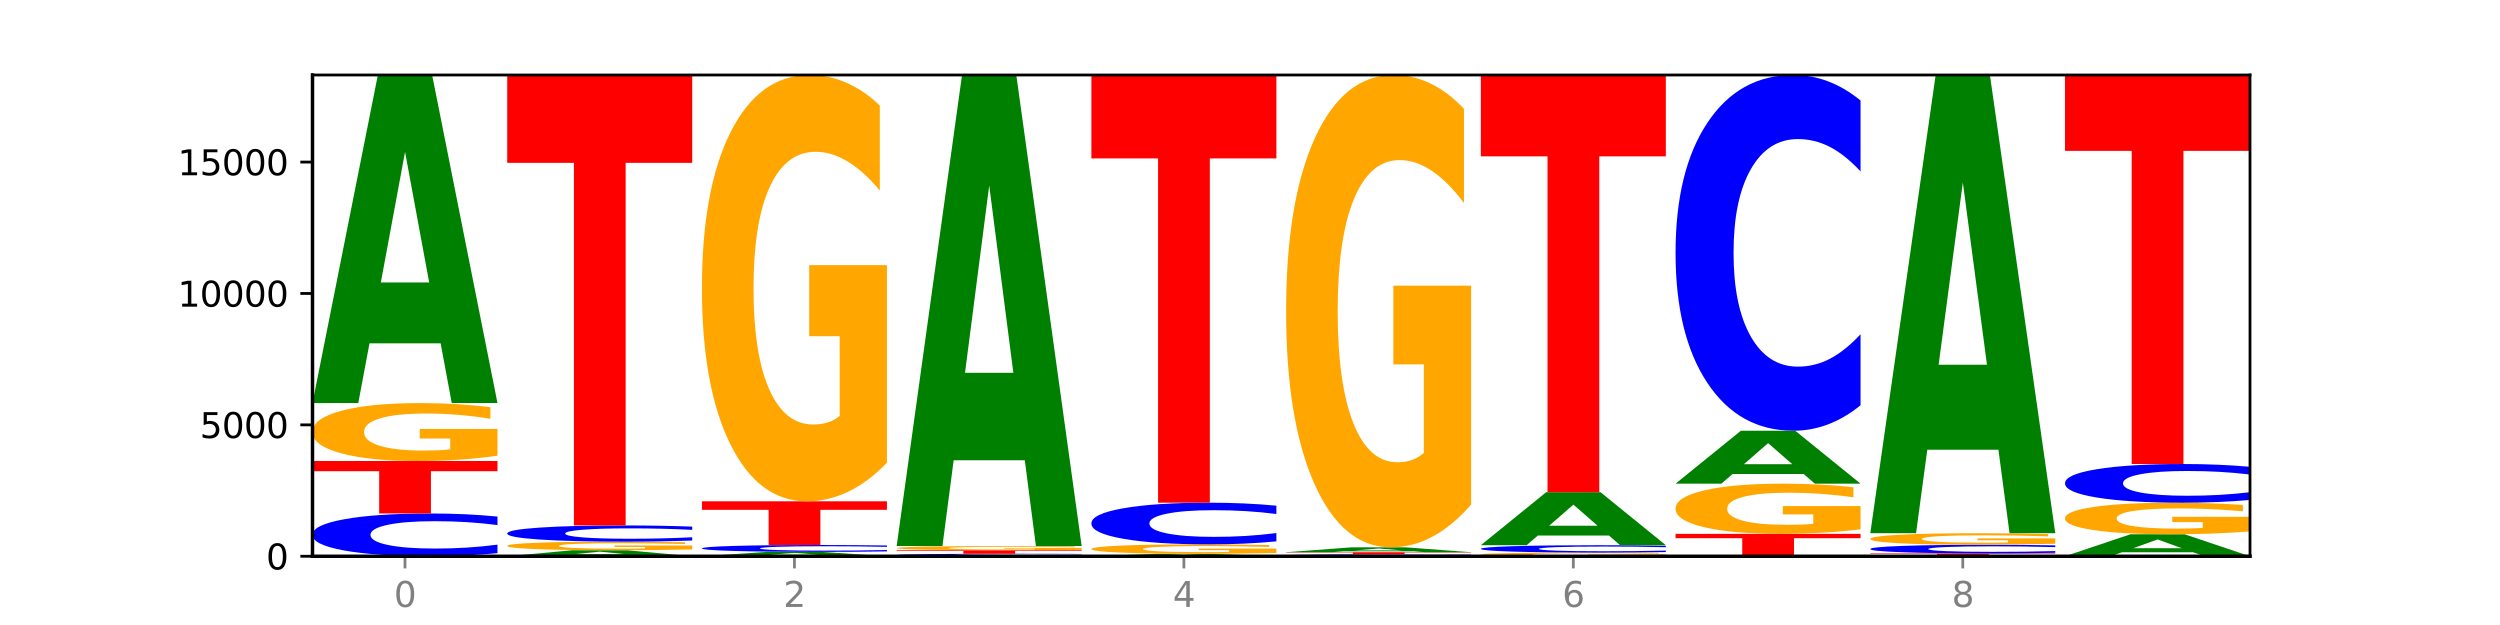 <?xml version="1.0" encoding="utf-8" standalone="no"?>
<!DOCTYPE svg PUBLIC "-//W3C//DTD SVG 1.1//EN"
  "http://www.w3.org/Graphics/SVG/1.1/DTD/svg11.dtd">
<svg xmlns:xlink="http://www.w3.org/1999/xlink" width="720pt" height="180pt" viewBox="0 0 720 180" xmlns="http://www.w3.org/2000/svg" version="1.1">
 <defs>
  <style type="text/css">*{stroke-linejoin: round; stroke-linecap: butt}</style>
 </defs>
 <g id="figure_1">
  <g id="patch_1">
   <path d="M 0 180 
L 720 180 
L 720 0 
L 0 0 
z
" style="fill: #ffffff"/>
  </g>
  <g id="axes_1">
   <g id="patch_2">
    <path d="M 90 160.2 
L 648 160.2 
L 648 21.6 
L 90 21.6 
z
" style="fill: #ffffff"/>
   </g>
   <g id="line2d_1">
    <path d="M 90 160.2 
L 648 160.2 
" clip-path="url(#p1222bb6280)" style="fill: none; stroke: #000000; stroke-width: 0.5; stroke-linecap: square"/>
   </g>
   <g id="patch_3">
    <path d="M 143.276 159.317 
Q 138.82 159.755 134.001 159.976 
Q 129.182 160.2 123.934 160.2 
Q 108.282 160.2 99.141 158.542 
Q 90 156.883 90 154.047 
Q 90 151.201 99.141 149.545 
Q 108.282 147.886 123.934 147.886 
Q 129.182 147.886 134.001 148.11 
Q 138.82 148.331 143.276 148.769 
L 143.276 151.223 
Q 138.78 150.644 134.417 150.374 
Q 130.055 150.104 125.236 150.104 
Q 116.591 150.104 111.638 151.155 
Q 106.698 152.203 106.698 154.047 
Q 106.698 155.883 111.638 156.934 
Q 116.591 157.982 125.236 157.982 
Q 130.055 157.982 134.417 157.712 
Q 138.78 157.44 143.276 156.86 
L 143.276 159.317 
z
" clip-path="url(#p1222bb6280)" style="fill: #0000ff"/>
   </g>
   <g id="patch_4">
    <path d="M 90 132.765 
L 143.276 132.765 
L 143.276 135.714 
L 124.109 135.714 
L 124.109 147.886 
L 109.204 147.886 
L 109.204 135.714 
L 90 135.714 
L 90 132.765 
z
" clip-path="url(#p1222bb6280)" style="fill: #ff0000"/>
   </g>
   <g id="patch_5">
    <path d="M 143.276 131.256 
Q 137.903 132.01 132.124 132.389 
Q 126.345 132.765 120.184 132.765 
Q 106.262 132.765 98.131 130.519 
Q 90 128.273 90 124.433 
Q 90 120.548 98.274 118.32 
Q 106.561 116.091 120.972 116.091 
Q 126.525 116.091 131.611 116.394 
Q 136.709 116.694 141.223 117.287 
L 141.223 120.61 
Q 136.566 119.849 131.957 119.474 
Q 127.348 119.095 122.716 119.095 
Q 114.143 119.095 109.498 120.479 
Q 104.853 121.86 104.853 124.433 
Q 104.853 126.982 109.331 128.373 
Q 113.808 129.761 122.047 129.761 
Q 124.292 129.761 126.214 129.682 
Q 128.136 129.599 129.665 129.427 
L 129.665 126.307 
L 120.889 126.307 
L 120.889 123.527 
L 143.276 123.527 
L 143.276 131.256 
z
" clip-path="url(#p1222bb6280)" style="fill: #ffa600"/>
   </g>
   <g id="patch_6">
    <path d="M 126.905 98.878 
L 106.415 98.878 
L 103.18 116.091 
L 90 116.091 
L 108.823 21.6 
L 124.454 21.6 
L 143.276 116.091 
L 130.107 116.091 
L 126.905 98.878 
z
M 109.683 81.341 
L 123.604 81.341 
L 116.655 43.755 
L 109.683 81.341 
z
" clip-path="url(#p1222bb6280)" style="fill: #008000"/>
   </g>
   <g id="patch_7">
    <path d="M 182.985 159.884 
L 162.496 159.884 
L 159.261 160.2 
L 146.08 160.2 
L 164.903 158.467 
L 180.534 158.467 
L 199.357 160.2 
L 186.187 160.2 
L 182.985 159.884 
z
M 165.764 159.563 
L 179.684 159.563 
L 172.735 158.873 
L 165.764 159.563 
z
" clip-path="url(#p1222bb6280)" style="fill: #008000"/>
   </g>
   <g id="patch_8">
    <path d="M 199.357 158.244 
Q 193.984 158.355 188.205 158.411 
Q 182.426 158.467 176.265 158.467 
Q 162.343 158.467 154.212 158.135 
Q 146.08 157.802 146.08 157.234 
Q 146.08 156.659 154.355 156.329 
Q 162.641 156 177.053 156 
Q 182.605 156 187.691 156.044 
Q 192.79 156.089 197.303 156.176 
L 197.303 156.668 
Q 192.646 156.556 188.038 156.5 
Q 183.429 156.444 178.796 156.444 
Q 170.223 156.444 165.578 156.649 
Q 160.934 156.853 160.934 157.234 
Q 160.934 157.611 165.411 157.817 
Q 169.889 158.022 178.127 158.022 
Q 180.372 158.022 182.294 158.011 
Q 184.217 157.998 185.745 157.973 
L 185.745 157.511 
L 176.969 157.511 
L 176.969 157.1 
L 199.357 157.1 
L 199.357 158.244 
z
" clip-path="url(#p1222bb6280)" style="fill: #ffa600"/>
   </g>
   <g id="patch_9">
    <path d="M 199.357 155.665 
Q 194.9 155.831 190.081 155.915 
Q 185.263 156 180.014 156 
Q 164.363 156 155.222 155.371 
Q 146.08 154.742 146.08 153.666 
Q 146.08 152.587 155.222 151.959 
Q 164.363 151.33 180.014 151.33 
Q 185.263 151.33 190.081 151.415 
Q 194.9 151.499 199.357 151.665 
L 199.357 152.595 
Q 194.86 152.375 190.498 152.273 
Q 186.135 152.171 181.316 152.171 
Q 172.672 152.171 167.718 152.569 
Q 162.779 152.967 162.779 153.666 
Q 162.779 154.363 167.718 154.761 
Q 172.672 155.158 181.316 155.158 
Q 186.135 155.158 190.498 155.056 
Q 194.86 154.953 199.357 154.733 
L 199.357 155.665 
z
" clip-path="url(#p1222bb6280)" style="fill: #0000ff"/>
   </g>
   <g id="patch_10">
    <path d="M 146.08 21.6 
L 199.357 21.6 
L 199.357 46.901 
L 180.19 46.901 
L 180.19 151.33 
L 165.285 151.33 
L 165.285 46.901 
L 146.08 46.901 
L 146.08 21.6 
z
" clip-path="url(#p1222bb6280)" style="fill: #ff0000"/>
   </g>
   <g id="patch_11">
    <path d="M 239.065 159.971 
L 218.576 159.971 
L 215.341 160.2 
L 202.161 160.2 
L 220.983 158.944 
L 236.615 158.944 
L 255.437 160.2 
L 242.268 160.2 
L 239.065 159.971 
z
M 221.844 159.738 
L 235.765 159.738 
L 228.815 159.238 
L 221.844 159.738 
z
" clip-path="url(#p1222bb6280)" style="fill: #008000"/>
   </g>
   <g id="patch_12">
    <path d="M 255.437 158.802 
Q 250.981 158.872 246.162 158.908 
Q 241.343 158.944 236.094 158.944 
Q 220.443 158.944 211.302 158.677 
Q 202.161 158.41 202.161 157.953 
Q 202.161 157.494 211.302 157.228 
Q 220.443 156.961 236.094 156.961 
Q 241.343 156.961 246.162 156.997 
Q 250.981 157.032 255.437 157.103 
L 255.437 157.498 
Q 250.94 157.405 246.578 157.361 
Q 242.215 157.318 237.397 157.318 
Q 228.752 157.318 223.799 157.487 
Q 218.859 157.656 218.859 157.953 
Q 218.859 158.249 223.799 158.418 
Q 228.752 158.586 237.397 158.586 
Q 242.215 158.586 246.578 158.543 
Q 250.94 158.499 255.437 158.406 
L 255.437 158.802 
z
" clip-path="url(#p1222bb6280)" style="fill: #0000ff"/>
   </g>
   <g id="patch_13">
    <path d="M 202.161 144.374 
L 255.437 144.374 
L 255.437 146.829 
L 236.27 146.829 
L 236.27 156.961 
L 221.365 156.961 
L 221.365 146.829 
L 202.161 146.829 
L 202.161 144.374 
z
" clip-path="url(#p1222bb6280)" style="fill: #ff0000"/>
   </g>
   <g id="patch_14">
    <path d="M 255.437 133.266 
Q 250.064 138.82 244.285 141.61 
Q 238.506 144.374 232.345 144.374 
Q 218.423 144.374 210.292 127.839 
Q 202.161 111.303 202.161 83.025 
Q 202.161 54.418 210.435 38.009 
Q 218.722 21.6 233.133 21.6 
Q 238.685 21.6 243.772 23.832 
Q 248.87 26.038 253.384 30.4 
L 253.384 54.874 
Q 248.727 49.269 244.118 46.505 
Q 239.509 43.715 234.876 43.715 
Q 226.304 43.715 221.659 53.91 
Q 217.014 64.08 217.014 83.025 
Q 217.014 101.793 221.492 112.039 
Q 225.969 122.259 234.208 122.259 
Q 236.453 122.259 238.375 121.676 
Q 240.297 121.067 241.826 119.799 
L 241.826 96.822 
L 233.05 96.822 
L 233.05 76.355 
L 255.437 76.355 
L 255.437 133.266 
z
" clip-path="url(#p1222bb6280)" style="fill: #ffa600"/>
   </g>
   <g id="patch_15">
    <path d="M 311.518 160.148 
Q 307.061 160.174 302.242 160.187 
Q 297.423 160.2 292.175 160.2 
Q 276.524 160.2 267.382 160.103 
Q 258.241 160.006 258.241 159.841 
Q 258.241 159.675 267.382 159.578 
Q 276.524 159.481 292.175 159.481 
Q 297.423 159.481 302.242 159.494 
Q 307.061 159.507 311.518 159.533 
L 311.518 159.676 
Q 307.021 159.642 302.658 159.626 
Q 298.296 159.611 293.477 159.611 
Q 284.832 159.611 279.879 159.672 
Q 274.94 159.733 274.94 159.841 
Q 274.94 159.948 279.879 160.009 
Q 284.832 160.07 293.477 160.07 
Q 298.296 160.07 302.658 160.055 
Q 307.021 160.039 311.518 160.005 
L 311.518 160.148 
z
" clip-path="url(#p1222bb6280)" style="fill: #0000ff"/>
   </g>
   <g id="patch_16">
    <path d="M 258.241 158.467 
L 311.518 158.467 
L 311.518 158.665 
L 292.35 158.665 
L 292.35 159.481 
L 277.445 159.481 
L 277.445 158.665 
L 258.241 158.665 
L 258.241 158.467 
z
" clip-path="url(#p1222bb6280)" style="fill: #ff0000"/>
   </g>
   <g id="patch_17">
    <path d="M 311.518 158.358 
Q 306.145 158.412 300.366 158.44 
Q 294.587 158.467 288.426 158.467 
Q 274.504 158.467 266.372 158.305 
Q 258.241 158.143 258.241 157.866 
Q 258.241 157.585 266.516 157.424 
Q 274.802 157.263 289.214 157.263 
Q 294.766 157.263 299.852 157.285 
Q 304.951 157.307 309.464 157.35 
L 309.464 157.59 
Q 304.807 157.535 300.198 157.508 
Q 295.59 157.48 290.957 157.48 
Q 282.384 157.48 277.739 157.58 
Q 273.095 157.68 273.095 157.866 
Q 273.095 158.049 277.572 158.15 
Q 282.05 158.25 290.288 158.25 
Q 292.533 158.25 294.455 158.244 
Q 296.378 158.238 297.906 158.226 
L 297.906 158.001 
L 289.13 158.001 
L 289.13 157.8 
L 311.518 157.8 
L 311.518 158.358 
z
" clip-path="url(#p1222bb6280)" style="fill: #ffa600"/>
   </g>
   <g id="patch_18">
    <path d="M 295.146 132.55 
L 274.657 132.55 
L 271.421 157.263 
L 258.241 157.263 
L 277.064 21.6 
L 292.695 21.6 
L 311.518 157.263 
L 298.348 157.263 
L 295.146 132.55 
z
M 277.924 107.371 
L 291.845 107.371 
L 284.896 53.408 
L 277.924 107.371 
z
" clip-path="url(#p1222bb6280)" style="fill: #008000"/>
   </g>
   <g id="patch_19">
    <path d="M 351.226 160.072 
L 330.737 160.072 
L 327.502 160.2 
L 314.322 160.2 
L 333.144 159.496 
L 348.775 159.496 
L 367.598 160.2 
L 354.429 160.2 
L 351.226 160.072 
z
M 334.005 159.941 
L 347.926 159.941 
L 340.976 159.661 
L 334.005 159.941 
z
" clip-path="url(#p1222bb6280)" style="fill: #008000"/>
   </g>
   <g id="patch_20">
    <path d="M 367.598 159.25 
Q 362.225 159.373 356.446 159.435 
Q 350.667 159.496 344.506 159.496 
Q 330.584 159.496 322.453 159.13 
Q 314.322 158.764 314.322 158.138 
Q 314.322 157.505 322.596 157.142 
Q 330.882 156.779 345.294 156.779 
Q 350.846 156.779 355.933 156.828 
Q 361.031 156.877 365.544 156.974 
L 365.544 157.515 
Q 360.888 157.391 356.279 157.33 
Q 351.67 157.269 347.037 157.269 
Q 338.464 157.269 333.82 157.494 
Q 329.175 157.719 329.175 158.138 
Q 329.175 158.554 333.653 158.781 
Q 338.13 159.007 346.369 159.007 
Q 348.613 159.007 350.536 158.994 
Q 352.458 158.98 353.986 158.952 
L 353.986 158.444 
L 345.21 158.444 
L 345.21 157.991 
L 367.598 157.991 
L 367.598 159.25 
z
" clip-path="url(#p1222bb6280)" style="fill: #ffa600"/>
   </g>
   <g id="patch_21">
    <path d="M 367.598 155.919 
Q 363.142 156.345 358.323 156.561 
Q 353.504 156.779 348.255 156.779 
Q 332.604 156.779 323.463 155.162 
Q 314.322 153.546 314.322 150.781 
Q 314.322 148.006 323.463 146.392 
Q 332.604 144.776 348.255 144.776 
Q 353.504 144.776 358.323 144.994 
Q 363.142 145.21 367.598 145.636 
L 367.598 148.029 
Q 363.101 147.463 358.739 147.201 
Q 354.376 146.938 349.557 146.938 
Q 340.913 146.938 335.96 147.962 
Q 331.02 148.983 331.02 150.781 
Q 331.02 152.571 335.96 153.595 
Q 340.913 154.617 349.557 154.617 
Q 354.376 154.617 358.739 154.354 
Q 363.101 154.089 367.598 153.523 
L 367.598 155.919 
z
" clip-path="url(#p1222bb6280)" style="fill: #0000ff"/>
   </g>
   <g id="patch_22">
    <path d="M 314.322 21.6 
L 367.598 21.6 
L 367.598 45.623 
L 348.431 45.623 
L 348.431 144.776 
L 333.526 144.776 
L 333.526 45.623 
L 314.322 45.623 
L 314.322 21.6 
z
" clip-path="url(#p1222bb6280)" style="fill: #ff0000"/>
   </g>
   <g id="patch_23">
    <path d="M 423.678 160.159 
Q 419.222 160.179 414.403 160.19 
Q 409.584 160.2 404.336 160.2 
Q 388.684 160.2 379.543 160.124 
Q 370.402 160.047 370.402 159.916 
Q 370.402 159.785 379.543 159.709 
Q 388.684 159.632 404.336 159.632 
Q 409.584 159.632 414.403 159.643 
Q 419.222 159.653 423.678 159.673 
L 423.678 159.786 
Q 419.182 159.759 414.819 159.747 
Q 410.457 159.735 405.638 159.735 
Q 396.993 159.735 392.04 159.783 
Q 387.1 159.831 387.1 159.916 
Q 387.1 160.001 392.04 160.049 
Q 396.993 160.098 405.638 160.098 
Q 410.457 160.098 414.819 160.085 
Q 419.182 160.073 423.678 160.046 
L 423.678 160.159 
z
" clip-path="url(#p1222bb6280)" style="fill: #0000ff"/>
   </g>
   <g id="patch_24">
    <path d="M 370.402 159.042 
L 423.678 159.042 
L 423.678 159.157 
L 404.511 159.157 
L 404.511 159.632 
L 389.606 159.632 
L 389.606 159.157 
L 370.402 159.157 
L 370.402 159.042 
z
" clip-path="url(#p1222bb6280)" style="fill: #ff0000"/>
   </g>
   <g id="patch_25">
    <path d="M 407.307 158.786 
L 386.817 158.786 
L 383.582 159.042 
L 370.402 159.042 
L 389.225 157.634 
L 404.856 157.634 
L 423.678 159.042 
L 410.509 159.042 
L 407.307 158.786 
z
M 390.085 158.524 
L 404.006 158.524 
L 397.057 157.964 
L 390.085 158.524 
z
" clip-path="url(#p1222bb6280)" style="fill: #008000"/>
   </g>
   <g id="patch_26">
    <path d="M 423.678 145.326 
Q 418.305 151.48 412.526 154.571 
Q 406.747 157.634 400.586 157.634 
Q 386.664 157.634 378.533 139.313 
Q 370.402 120.991 370.402 89.659 
Q 370.402 57.962 378.676 39.781 
Q 386.963 21.6 401.374 21.6 
Q 406.927 21.6 412.013 24.073 
Q 417.111 26.518 421.625 31.351 
L 421.625 58.468 
Q 416.968 52.258 412.359 49.195 
Q 407.75 46.104 403.118 46.104 
Q 394.545 46.104 389.9 57.4 
Q 385.255 68.668 385.255 89.659 
Q 385.255 110.454 389.733 121.806 
Q 394.21 133.131 402.449 133.131 
Q 404.694 133.131 406.616 132.484 
Q 408.538 131.81 410.067 130.405 
L 410.067 104.946 
L 401.291 104.946 
L 401.291 82.269 
L 423.678 82.269 
L 423.678 145.326 
z
" clip-path="url(#p1222bb6280)" style="fill: #ffa600"/>
   </g>
   <g id="patch_27">
    <path d="M 479.759 160.105 
Q 474.386 160.152 468.607 160.176 
Q 462.828 160.2 456.667 160.2 
Q 442.745 160.2 434.614 160.058 
Q 426.482 159.917 426.482 159.674 
Q 426.482 159.429 434.757 159.289 
Q 443.043 159.148 457.455 159.148 
Q 463.007 159.148 468.093 159.167 
Q 473.192 159.186 477.705 159.223 
L 477.705 159.433 
Q 473.049 159.385 468.44 159.361 
Q 463.831 159.337 459.198 159.337 
Q 450.625 159.337 445.98 159.425 
Q 441.336 159.512 441.336 159.674 
Q 441.336 159.835 445.813 159.923 
Q 450.291 160.011 458.529 160.011 
Q 460.774 160.011 462.697 160.006 
Q 464.619 160 466.147 159.989 
L 466.147 159.793 
L 457.371 159.793 
L 457.371 159.617 
L 479.759 159.617 
L 479.759 160.105 
z
" clip-path="url(#p1222bb6280)" style="fill: #ffa600"/>
   </g>
   <g id="patch_28">
    <path d="M 479.759 158.996 
Q 475.302 159.071 470.483 159.109 
Q 465.665 159.148 460.416 159.148 
Q 444.765 159.148 435.624 158.862 
Q 426.482 158.575 426.482 158.085 
Q 426.482 157.594 435.624 157.308 
Q 444.765 157.021 460.416 157.021 
Q 465.665 157.021 470.483 157.06 
Q 475.302 157.098 479.759 157.174 
L 479.759 157.598 
Q 475.262 157.497 470.9 157.451 
Q 466.537 157.404 461.718 157.404 
Q 453.074 157.404 448.12 157.586 
Q 443.181 157.767 443.181 158.085 
Q 443.181 158.402 448.12 158.584 
Q 453.074 158.765 461.718 158.765 
Q 466.537 158.765 470.9 158.718 
Q 475.262 158.671 479.759 158.571 
L 479.759 158.996 
z
" clip-path="url(#p1222bb6280)" style="fill: #0000ff"/>
   </g>
   <g id="patch_29">
    <path d="M 463.387 154.239 
L 442.898 154.239 
L 439.663 157.021 
L 426.482 157.021 
L 445.305 141.748 
L 460.936 141.748 
L 479.759 157.021 
L 466.589 157.021 
L 463.387 154.239 
z
M 446.166 151.404 
L 460.087 151.404 
L 453.137 145.329 
L 446.166 151.404 
z
" clip-path="url(#p1222bb6280)" style="fill: #008000"/>
   </g>
   <g id="patch_30">
    <path d="M 426.482 21.6 
L 479.759 21.6 
L 479.759 45.032 
L 460.592 45.032 
L 460.592 141.748 
L 445.687 141.748 
L 445.687 45.032 
L 426.482 45.032 
L 426.482 21.6 
z
" clip-path="url(#p1222bb6280)" style="fill: #ff0000"/>
   </g>
   <g id="patch_31">
    <path d="M 482.563 153.752 
L 535.839 153.752 
L 535.839 155.009 
L 516.672 155.009 
L 516.672 160.2 
L 501.767 160.2 
L 501.767 155.009 
L 482.563 155.009 
L 482.563 153.752 
z
" clip-path="url(#p1222bb6280)" style="fill: #ff0000"/>
   </g>
   <g id="patch_32">
    <path d="M 535.839 152.444 
Q 530.466 153.098 524.687 153.426 
Q 518.908 153.752 512.747 153.752 
Q 498.825 153.752 490.694 151.805 
Q 482.563 149.858 482.563 146.528 
Q 482.563 143.16 490.837 141.228 
Q 499.124 139.296 513.535 139.296 
Q 519.087 139.296 524.174 139.559 
Q 529.272 139.819 533.786 140.332 
L 533.786 143.214 
Q 529.129 142.554 524.52 142.228 
Q 519.911 141.9 515.278 141.9 
Q 506.706 141.9 502.061 143.1 
Q 497.416 144.298 497.416 146.528 
Q 497.416 148.738 501.894 149.944 
Q 506.371 151.148 514.61 151.148 
Q 516.855 151.148 518.777 151.079 
Q 520.699 151.008 522.228 150.858 
L 522.228 148.153 
L 513.452 148.153 
L 513.452 145.743 
L 535.839 145.743 
L 535.839 152.444 
z
" clip-path="url(#p1222bb6280)" style="fill: #ffa600"/>
   </g>
   <g id="patch_33">
    <path d="M 519.467 136.518 
L 498.978 136.518 
L 495.743 139.296 
L 482.563 139.296 
L 501.385 124.046 
L 517.017 124.046 
L 535.839 139.296 
L 522.67 139.296 
L 519.467 136.518 
z
M 502.246 133.688 
L 516.167 133.688 
L 509.217 127.621 
L 502.246 133.688 
z
" clip-path="url(#p1222bb6280)" style="fill: #008000"/>
   </g>
   <g id="patch_34">
    <path d="M 535.839 116.703 
Q 531.383 120.342 526.564 122.184 
Q 521.745 124.046 516.496 124.046 
Q 500.845 124.046 491.704 110.248 
Q 482.563 96.45 482.563 72.855 
Q 482.563 49.174 491.704 35.398 
Q 500.845 21.6 516.496 21.6 
Q 521.745 21.6 526.564 23.462 
Q 531.383 25.303 535.839 28.943 
L 535.839 49.365 
Q 531.342 44.54 526.98 42.297 
Q 522.617 40.053 517.799 40.053 
Q 509.154 40.053 504.201 48.793 
Q 499.261 57.512 499.261 72.855 
Q 499.261 88.134 504.201 96.874 
Q 509.154 105.592 517.799 105.592 
Q 522.617 105.592 526.98 103.349 
Q 531.342 101.085 535.839 96.26 
L 535.839 116.703 
z
" clip-path="url(#p1222bb6280)" style="fill: #0000ff"/>
   </g>
   <g id="patch_35">
    <path d="M 538.643 159.383 
L 591.92 159.383 
L 591.92 159.542 
L 572.752 159.542 
L 572.752 160.2 
L 557.847 160.2 
L 557.847 159.542 
L 538.643 159.542 
L 538.643 159.383 
z
" clip-path="url(#p1222bb6280)" style="fill: #ff0000"/>
   </g>
   <g id="patch_36">
    <path d="M 591.92 159.204 
Q 587.463 159.293 582.644 159.337 
Q 577.825 159.383 572.577 159.383 
Q 556.926 159.383 547.784 159.047 
Q 538.643 158.712 538.643 158.138 
Q 538.643 157.563 547.784 157.228 
Q 556.926 156.893 572.577 156.893 
Q 577.825 156.893 582.644 156.938 
Q 587.463 156.983 591.92 157.071 
L 591.92 157.567 
Q 587.423 157.45 583.06 157.396 
Q 578.698 157.341 573.879 157.341 
Q 565.234 157.341 560.281 157.554 
Q 555.342 157.765 555.342 158.138 
Q 555.342 158.51 560.281 158.722 
Q 565.234 158.934 573.879 158.934 
Q 578.698 158.934 583.06 158.88 
Q 587.423 158.825 591.92 158.707 
L 591.92 159.204 
z
" clip-path="url(#p1222bb6280)" style="fill: #0000ff"/>
   </g>
   <g id="patch_37">
    <path d="M 591.92 156.592 
Q 586.547 156.742 580.768 156.818 
Q 574.989 156.893 568.828 156.893 
Q 554.906 156.893 546.774 156.445 
Q 538.643 155.998 538.643 155.232 
Q 538.643 154.458 546.918 154.014 
Q 555.204 153.57 569.616 153.57 
Q 575.168 153.57 580.254 153.63 
Q 585.353 153.69 589.866 153.808 
L 589.866 154.471 
Q 585.209 154.319 580.6 154.244 
Q 575.992 154.169 571.359 154.169 
Q 562.786 154.169 558.141 154.444 
Q 553.497 154.72 553.497 155.232 
Q 553.497 155.74 557.974 156.018 
Q 562.452 156.294 570.69 156.294 
Q 572.935 156.294 574.857 156.278 
Q 576.78 156.262 578.308 156.228 
L 578.308 155.606 
L 569.532 155.606 
L 569.532 155.052 
L 591.92 155.052 
L 591.92 156.592 
z
" clip-path="url(#p1222bb6280)" style="fill: #ffa600"/>
   </g>
   <g id="patch_38">
    <path d="M 575.548 129.529 
L 555.059 129.529 
L 551.823 153.57 
L 538.643 153.57 
L 557.466 21.6 
L 573.097 21.6 
L 591.92 153.57 
L 578.75 153.57 
L 575.548 129.529 
z
M 558.326 105.036 
L 572.247 105.036 
L 565.298 52.542 
L 558.326 105.036 
z
" clip-path="url(#p1222bb6280)" style="fill: #008000"/>
   </g>
   <g id="patch_39">
    <path d="M 631.628 159.047 
L 611.139 159.047 
L 607.904 160.2 
L 594.724 160.2 
L 613.546 153.873 
L 629.177 153.873 
L 648 160.2 
L 634.831 160.2 
L 631.628 159.047 
z
M 614.407 157.873 
L 628.328 157.873 
L 621.378 155.356 
L 614.407 157.873 
z
" clip-path="url(#p1222bb6280)" style="fill: #008000"/>
   </g>
   <g id="patch_40">
    <path d="M 648 153.05 
Q 642.627 153.462 636.848 153.668 
Q 631.069 153.873 624.908 153.873 
Q 610.986 153.873 602.855 152.649 
Q 594.724 151.424 594.724 149.331 
Q 594.724 147.213 602.998 145.998 
Q 611.284 144.783 625.696 144.783 
Q 631.248 144.783 636.335 144.948 
Q 641.433 145.112 645.946 145.435 
L 645.946 147.247 
Q 641.29 146.832 636.681 146.627 
Q 632.072 146.42 627.439 146.42 
Q 618.866 146.42 614.222 147.175 
Q 609.577 147.928 609.577 149.331 
Q 609.577 150.72 614.055 151.479 
Q 618.532 152.236 626.771 152.236 
Q 629.015 152.236 630.938 152.192 
Q 632.86 152.147 634.388 152.053 
L 634.388 150.352 
L 625.612 150.352 
L 625.612 148.837 
L 648 148.837 
L 648 153.05 
z
" clip-path="url(#p1222bb6280)" style="fill: #ffa600"/>
   </g>
   <g id="patch_41">
    <path d="M 648 143.984 
Q 643.544 144.38 638.725 144.581 
Q 633.906 144.783 628.657 144.783 
Q 613.006 144.783 603.865 143.282 
Q 594.724 141.78 594.724 139.213 
Q 594.724 136.636 603.865 135.136 
Q 613.006 133.635 628.657 133.635 
Q 633.906 133.635 638.725 133.838 
Q 643.544 134.038 648 134.434 
L 648 136.656 
Q 643.503 136.131 639.141 135.887 
Q 634.778 135.643 629.959 135.643 
Q 621.315 135.643 616.362 136.594 
Q 611.422 137.543 611.422 139.213 
Q 611.422 140.875 616.362 141.826 
Q 621.315 142.775 629.959 142.775 
Q 634.778 142.775 639.141 142.531 
Q 643.503 142.285 648 141.759 
L 648 143.984 
z
" clip-path="url(#p1222bb6280)" style="fill: #0000ff"/>
   </g>
   <g id="patch_42">
    <path d="M 594.724 21.6 
L 648 21.6 
L 648 43.45 
L 628.833 43.45 
L 628.833 133.635 
L 613.928 133.635 
L 613.928 43.45 
L 594.724 43.45 
L 594.724 21.6 
z
" clip-path="url(#p1222bb6280)" style="fill: #ff0000"/>
   </g>
   <g id="matplotlib.axis_1">
    <g id="xtick_1">
     <g id="line2d_2">
      <defs>
       <path id="m08bb9bec99" d="M 0 0 
L 0 3.5 
" style="stroke: #808080; stroke-width: 0.8"/>
      </defs>
      <g>
       <use xlink:href="#m08bb9bec99" x="116.638" y="160.2" style="fill: #808080; stroke: #808080; stroke-width: 0.8"/>
      </g>
     </g>
     <g id="text_1">
      <!-- 0 -->
      <g style="fill: #808080" transform="translate(113.457 174.798) scale(0.1 -0.1)">
       <defs>
        <path id="DejaVuSans-30" d="M 2034 4250 
Q 1547 4250 1301 3770 
Q 1056 3291 1056 2328 
Q 1056 1369 1301 889 
Q 1547 409 2034 409 
Q 2525 409 2770 889 
Q 3016 1369 3016 2328 
Q 3016 3291 2770 3770 
Q 2525 4250 2034 4250 
z
M 2034 4750 
Q 2819 4750 3233 4129 
Q 3647 3509 3647 2328 
Q 3647 1150 3233 529 
Q 2819 -91 2034 -91 
Q 1250 -91 836 529 
Q 422 1150 422 2328 
Q 422 3509 836 4129 
Q 1250 4750 2034 4750 
z
" transform="scale(0.016)"/>
       </defs>
       <use xlink:href="#DejaVuSans-30"/>
      </g>
     </g>
    </g>
    <g id="xtick_2">
     <g id="line2d_3">
      <g>
       <use xlink:href="#m08bb9bec99" x="228.799" y="160.2" style="fill: #808080; stroke: #808080; stroke-width: 0.8"/>
      </g>
     </g>
     <g id="text_2">
      <!-- 2 -->
      <g style="fill: #808080" transform="translate(225.618 174.798) scale(0.1 -0.1)">
       <defs>
        <path id="DejaVuSans-32" d="M 1228 531 
L 3431 531 
L 3431 0 
L 469 0 
L 469 531 
Q 828 903 1448 1529 
Q 2069 2156 2228 2338 
Q 2531 2678 2651 2914 
Q 2772 3150 2772 3378 
Q 2772 3750 2511 3984 
Q 2250 4219 1831 4219 
Q 1534 4219 1204 4116 
Q 875 4013 500 3803 
L 500 4441 
Q 881 4594 1212 4672 
Q 1544 4750 1819 4750 
Q 2544 4750 2975 4387 
Q 3406 4025 3406 3419 
Q 3406 3131 3298 2873 
Q 3191 2616 2906 2266 
Q 2828 2175 2409 1742 
Q 1991 1309 1228 531 
z
" transform="scale(0.016)"/>
       </defs>
       <use xlink:href="#DejaVuSans-32"/>
      </g>
     </g>
    </g>
    <g id="xtick_3">
     <g id="line2d_4">
      <g>
       <use xlink:href="#m08bb9bec99" x="340.96" y="160.2" style="fill: #808080; stroke: #808080; stroke-width: 0.8"/>
      </g>
     </g>
     <g id="text_3">
      <!-- 4 -->
      <g style="fill: #808080" transform="translate(337.779 174.798) scale(0.1 -0.1)">
       <defs>
        <path id="DejaVuSans-34" d="M 2419 4116 
L 825 1625 
L 2419 1625 
L 2419 4116 
z
M 2253 4666 
L 3047 4666 
L 3047 1625 
L 3713 1625 
L 3713 1100 
L 3047 1100 
L 3047 0 
L 2419 0 
L 2419 1100 
L 313 1100 
L 313 1709 
L 2253 4666 
z
" transform="scale(0.016)"/>
       </defs>
       <use xlink:href="#DejaVuSans-34"/>
      </g>
     </g>
    </g>
    <g id="xtick_4">
     <g id="line2d_5">
      <g>
       <use xlink:href="#m08bb9bec99" x="453.121" y="160.2" style="fill: #808080; stroke: #808080; stroke-width: 0.8"/>
      </g>
     </g>
     <g id="text_4">
      <!-- 6 -->
      <g style="fill: #808080" transform="translate(449.939 174.798) scale(0.1 -0.1)">
       <defs>
        <path id="DejaVuSans-36" d="M 2113 2584 
Q 1688 2584 1439 2293 
Q 1191 2003 1191 1497 
Q 1191 994 1439 701 
Q 1688 409 2113 409 
Q 2538 409 2786 701 
Q 3034 994 3034 1497 
Q 3034 2003 2786 2293 
Q 2538 2584 2113 2584 
z
M 3366 4563 
L 3366 3988 
Q 3128 4100 2886 4159 
Q 2644 4219 2406 4219 
Q 1781 4219 1451 3797 
Q 1122 3375 1075 2522 
Q 1259 2794 1537 2939 
Q 1816 3084 2150 3084 
Q 2853 3084 3261 2657 
Q 3669 2231 3669 1497 
Q 3669 778 3244 343 
Q 2819 -91 2113 -91 
Q 1303 -91 875 529 
Q 447 1150 447 2328 
Q 447 3434 972 4092 
Q 1497 4750 2381 4750 
Q 2619 4750 2861 4703 
Q 3103 4656 3366 4563 
z
" transform="scale(0.016)"/>
       </defs>
       <use xlink:href="#DejaVuSans-36"/>
      </g>
     </g>
    </g>
    <g id="xtick_5">
     <g id="line2d_6">
      <g>
       <use xlink:href="#m08bb9bec99" x="565.281" y="160.2" style="fill: #808080; stroke: #808080; stroke-width: 0.8"/>
      </g>
     </g>
     <g id="text_5">
      <!-- 8 -->
      <g style="fill: #808080" transform="translate(562.1 174.798) scale(0.1 -0.1)">
       <defs>
        <path id="DejaVuSans-38" d="M 2034 2216 
Q 1584 2216 1326 1975 
Q 1069 1734 1069 1313 
Q 1069 891 1326 650 
Q 1584 409 2034 409 
Q 2484 409 2743 651 
Q 3003 894 3003 1313 
Q 3003 1734 2745 1975 
Q 2488 2216 2034 2216 
z
M 1403 2484 
Q 997 2584 770 2862 
Q 544 3141 544 3541 
Q 544 4100 942 4425 
Q 1341 4750 2034 4750 
Q 2731 4750 3128 4425 
Q 3525 4100 3525 3541 
Q 3525 3141 3298 2862 
Q 3072 2584 2669 2484 
Q 3125 2378 3379 2068 
Q 3634 1759 3634 1313 
Q 3634 634 3220 271 
Q 2806 -91 2034 -91 
Q 1263 -91 848 271 
Q 434 634 434 1313 
Q 434 1759 690 2068 
Q 947 2378 1403 2484 
z
M 1172 3481 
Q 1172 3119 1398 2916 
Q 1625 2713 2034 2713 
Q 2441 2713 2670 2916 
Q 2900 3119 2900 3481 
Q 2900 3844 2670 4047 
Q 2441 4250 2034 4250 
Q 1625 4250 1398 4047 
Q 1172 3844 1172 3481 
z
" transform="scale(0.016)"/>
       </defs>
       <use xlink:href="#DejaVuSans-38"/>
      </g>
     </g>
    </g>
   </g>
   <g id="matplotlib.axis_2">
    <g id="ytick_1">
     <g id="line2d_7">
      <defs>
       <path id="m2cd9f3b56f" d="M 0 0 
L -3.5 0 
" style="stroke: #000000; stroke-width: 0.8"/>
      </defs>
      <g>
       <use xlink:href="#m2cd9f3b56f" x="90" y="160.2" style="stroke: #000000; stroke-width: 0.8"/>
      </g>
     </g>
     <g id="text_6">
      <!-- 0 -->
      <g transform="translate(76.638 163.999) scale(0.1 -0.1)">
       <use xlink:href="#DejaVuSans-30"/>
      </g>
     </g>
    </g>
    <g id="ytick_2">
     <g id="line2d_8">
      <g>
       <use xlink:href="#m2cd9f3b56f" x="90" y="122.358" style="stroke: #000000; stroke-width: 0.8"/>
      </g>
     </g>
     <g id="text_7">
      <!-- 5000 -->
      <g transform="translate(57.55 126.157) scale(0.1 -0.1)">
       <defs>
        <path id="DejaVuSans-35" d="M 691 4666 
L 3169 4666 
L 3169 4134 
L 1269 4134 
L 1269 2991 
Q 1406 3038 1543 3061 
Q 1681 3084 1819 3084 
Q 2600 3084 3056 2656 
Q 3513 2228 3513 1497 
Q 3513 744 3044 326 
Q 2575 -91 1722 -91 
Q 1428 -91 1123 -41 
Q 819 9 494 109 
L 494 744 
Q 775 591 1075 516 
Q 1375 441 1709 441 
Q 2250 441 2565 725 
Q 2881 1009 2881 1497 
Q 2881 1984 2565 2268 
Q 2250 2553 1709 2553 
Q 1456 2553 1204 2497 
Q 953 2441 691 2322 
L 691 4666 
z
" transform="scale(0.016)"/>
       </defs>
       <use xlink:href="#DejaVuSans-35"/>
       <use xlink:href="#DejaVuSans-30" x="63.623"/>
       <use xlink:href="#DejaVuSans-30" x="127.246"/>
       <use xlink:href="#DejaVuSans-30" x="190.869"/>
      </g>
     </g>
    </g>
    <g id="ytick_3">
     <g id="line2d_9">
      <g>
       <use xlink:href="#m2cd9f3b56f" x="90" y="84.516" style="stroke: #000000; stroke-width: 0.8"/>
      </g>
     </g>
     <g id="text_8">
      <!-- 10000 -->
      <g transform="translate(51.188 88.315) scale(0.1 -0.1)">
       <defs>
        <path id="DejaVuSans-31" d="M 794 531 
L 1825 531 
L 1825 4091 
L 703 3866 
L 703 4441 
L 1819 4666 
L 2450 4666 
L 2450 531 
L 3481 531 
L 3481 0 
L 794 0 
L 794 531 
z
" transform="scale(0.016)"/>
       </defs>
       <use xlink:href="#DejaVuSans-31"/>
       <use xlink:href="#DejaVuSans-30" x="63.623"/>
       <use xlink:href="#DejaVuSans-30" x="127.246"/>
       <use xlink:href="#DejaVuSans-30" x="190.869"/>
       <use xlink:href="#DejaVuSans-30" x="254.492"/>
      </g>
     </g>
    </g>
    <g id="ytick_4">
     <g id="line2d_10">
      <g>
       <use xlink:href="#m2cd9f3b56f" x="90" y="46.674" style="stroke: #000000; stroke-width: 0.8"/>
      </g>
     </g>
     <g id="text_9">
      <!-- 15000 -->
      <g transform="translate(51.188 50.473) scale(0.1 -0.1)">
       <use xlink:href="#DejaVuSans-31"/>
       <use xlink:href="#DejaVuSans-35" x="63.623"/>
       <use xlink:href="#DejaVuSans-30" x="127.246"/>
       <use xlink:href="#DejaVuSans-30" x="190.869"/>
       <use xlink:href="#DejaVuSans-30" x="254.492"/>
      </g>
     </g>
    </g>
   </g>
   <g id="patch_43">
    <path d="M 90 160.2 
L 90 21.6 
" style="fill: none; stroke: #000000; stroke-linejoin: miter; stroke-linecap: square"/>
   </g>
   <g id="patch_44">
    <path d="M 648 160.2 
L 648 21.6 
" style="fill: none; stroke: #000000; stroke-width: 0.8; stroke-linejoin: miter; stroke-linecap: square"/>
   </g>
   <g id="patch_45">
    <path d="M 90 160.2 
L 648 160.2 
" style="fill: none; stroke: #000000; stroke-linejoin: miter; stroke-linecap: square"/>
   </g>
   <g id="patch_46">
    <path d="M 90 21.6 
L 648 21.6 
" style="fill: none; stroke: #000000; stroke-width: 0.8; stroke-linejoin: miter; stroke-linecap: square"/>
   </g>
  </g>
 </g>
 <defs>
  <clipPath id="p1222bb6280">
   <rect x="90" y="21.6" width="558" height="138.6"/>
  </clipPath>
 </defs>
</svg>
